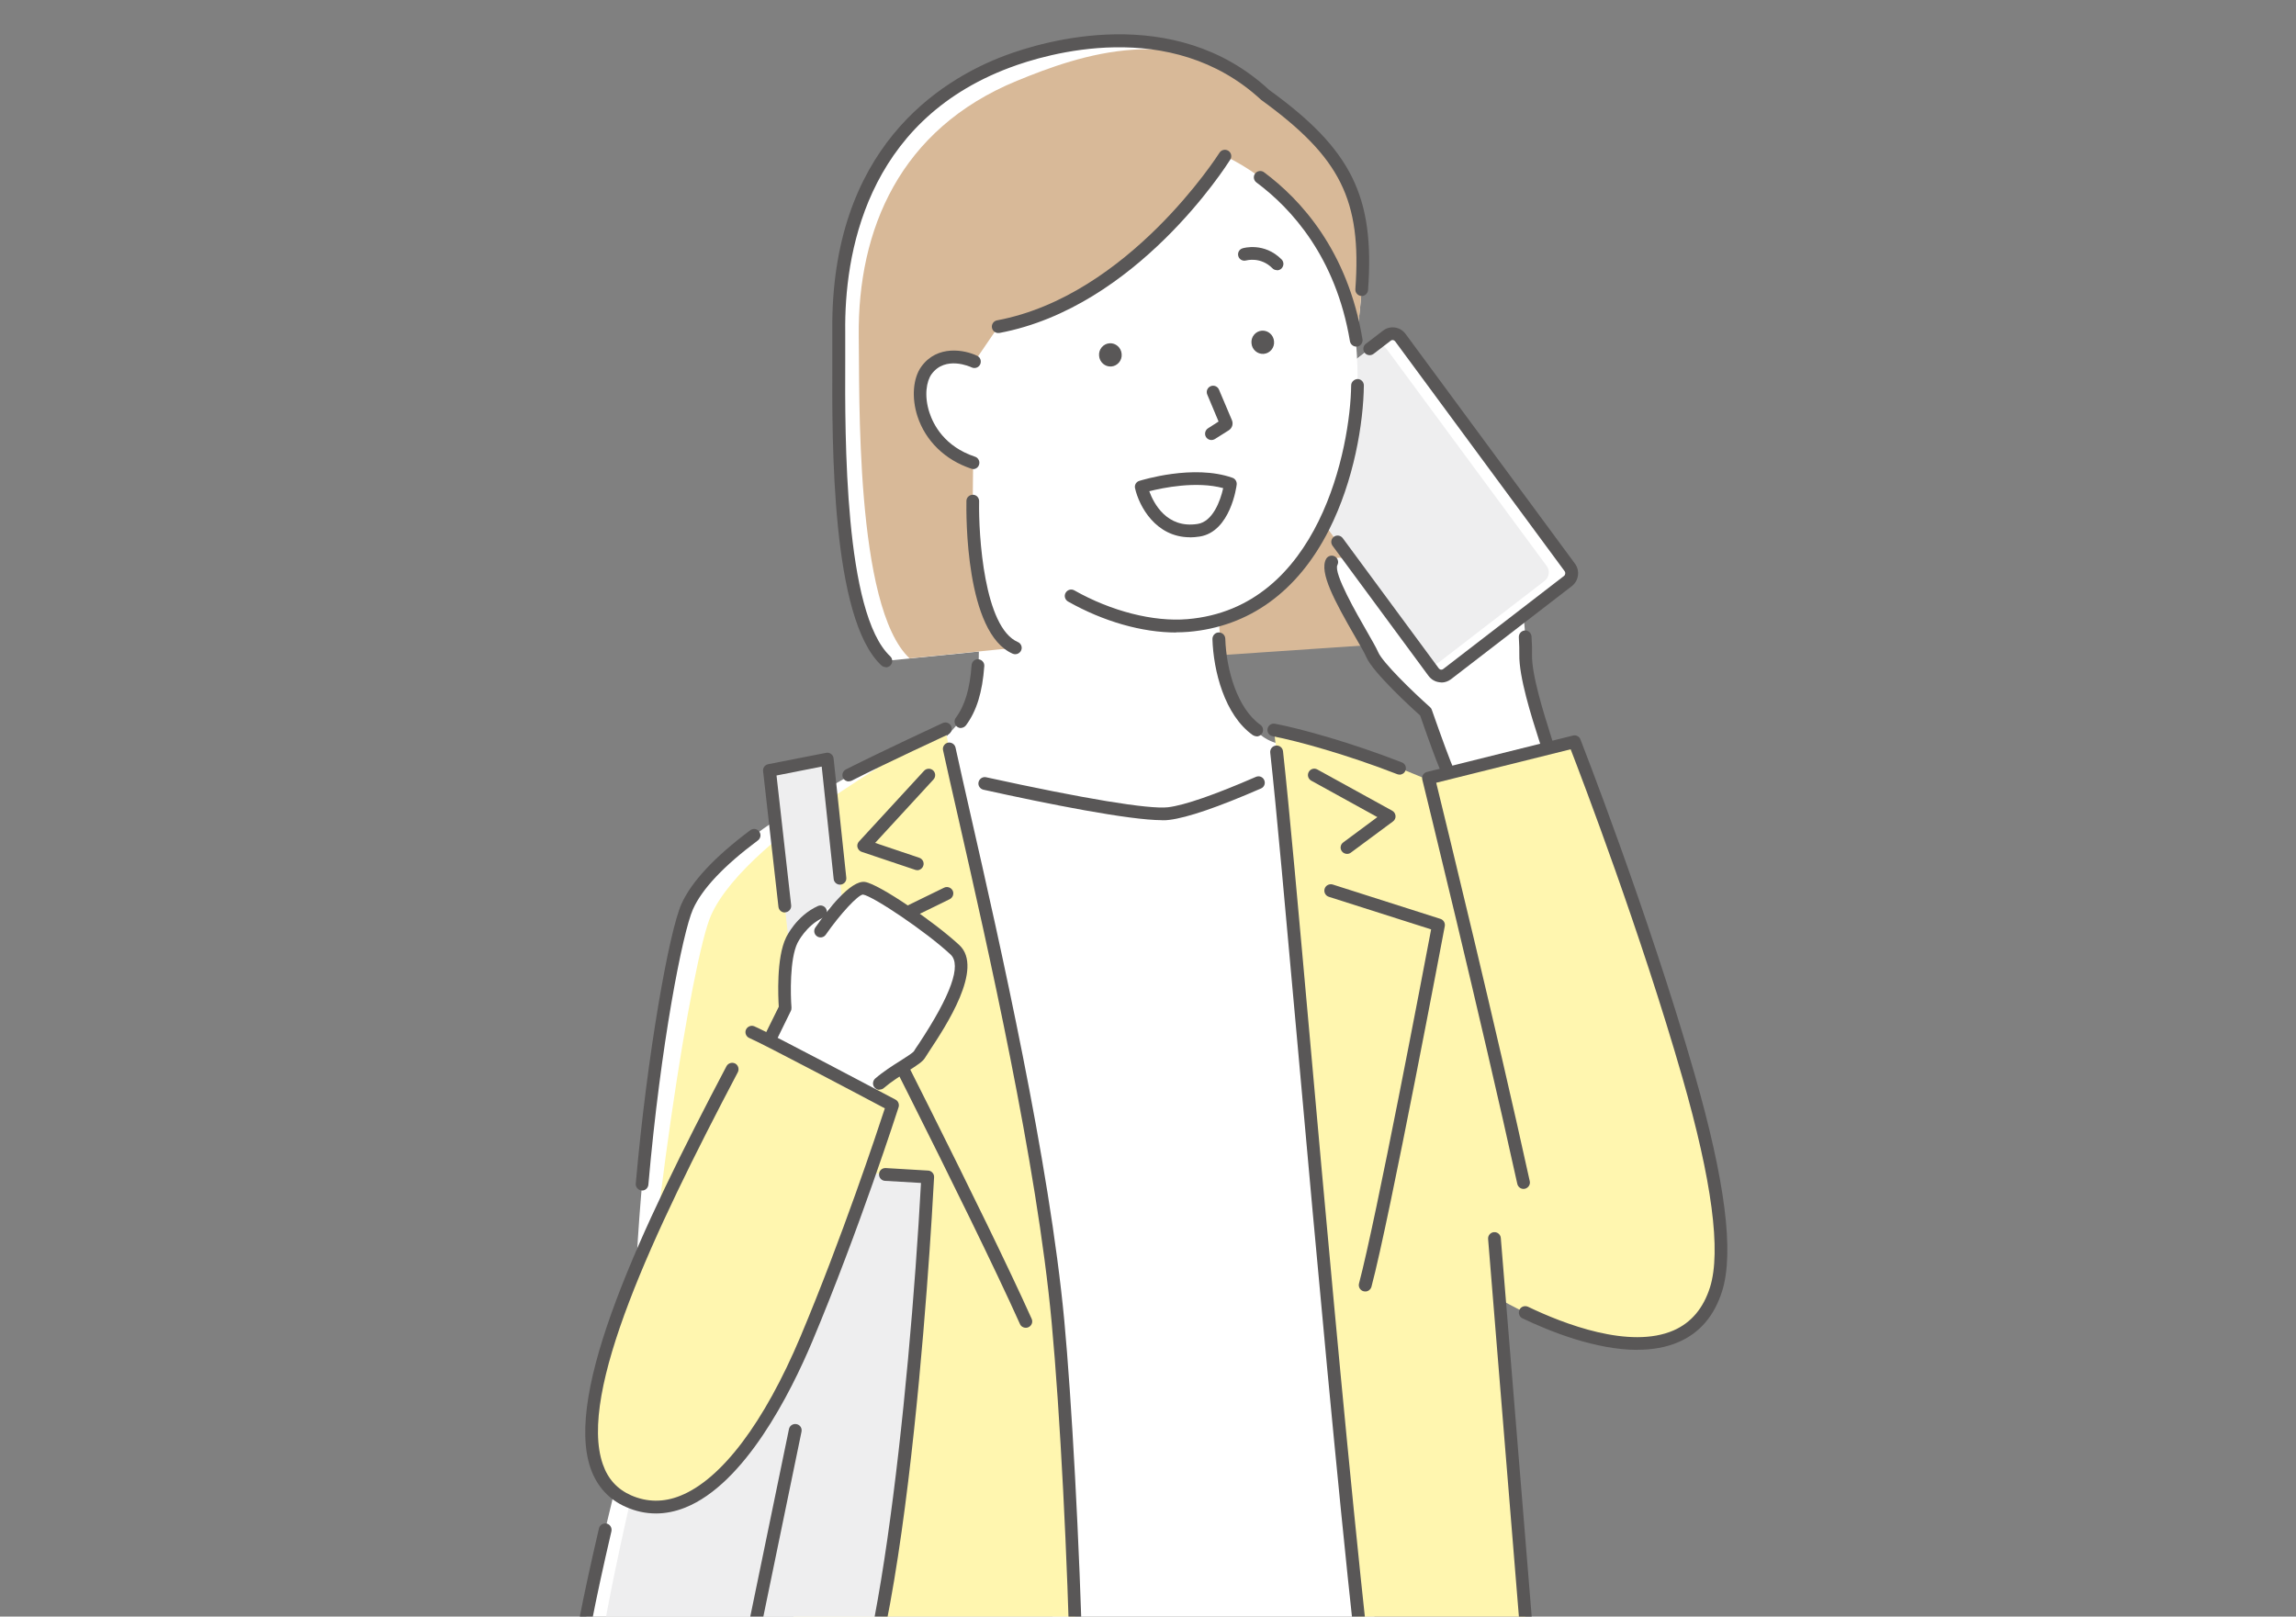 <?xml version="1.0" encoding="UTF-8"?>
<svg id="_レイヤー_1" xmlns="http://www.w3.org/2000/svg" version="1.1" viewBox="0 0 284 200">
  <rect x="0" y="0" width="284" height="200" fill="#808080" stroke="none"/>
  <!-- Generator: Adobe Illustrator 29.7.1, SVG Export Plug-In . SVG Version: 2.1.1 Build 8)  -->
  <defs>
    <style>
      .st0 {
        fill: #d8b998;
      }

      .st1 {
        fill: #fff;
      }

      .st2 {
        fill: #eeeeef;
      }

      .st3 {
        fill: #595757;
      }

      .st4 {
        fill: #fff6af;
      }
    </style>
  </defs>
  <path class="st0" d="M165.65,58.75s.92,20.82,4.27,21.02l-22.26,1.51-1.16-20.78s19.15-1.75,19.15-1.75Z"/>
  <path class="st1" d="M164.71,69.54c.61-1.19,2.66-.31,4.85,1.7l1.62-14.28s1.19-3.97,4.33-3.16,9.07,5.93,10.49,9.52c1.42,3.59,2.84,14.16,2.74,17.63-.1,3.47,3.12,11.57,2.77,11.64-.35.07-12.32,2.99-12.32,2.99-.35-.34-2.84-7.51-2.84-7.51,0,0-5.78-5.16-6.6-7.08s-6-9.58-5.02-11.46h-.01Z"/>
  <path class="st3" d="M191.5,93.38c-.38,0-.72-.29-.78-.68-.02-.12-.22-.71-.4-1.28-.86-2.69-2.46-7.69-2.39-10.49,0-.52,0-1.21-.06-2.09-.02-.43.3-.8.73-.84s.8.3.84.73c.06.91.08,1.67.06,2.23-.07,2.53,1.54,7.55,2.3,9.97.31,1,.43,1.34.46,1.55.06.43-.24.83-.67.89h-.11.01Z"/>
  <path class="st1" d="M179.1,83.3l14.74-11.35c.58-.44.7-1.28.25-1.87l-20.81-28.21c-.43-.59-1.26-.71-1.84-.26l-14.74,11.35c-.58.44-.7,1.28-.25,1.87l20.81,28.21c.43.59,1.26.71,1.84.26Z"/>
  <path class="st2" d="M178.05,81.89l13-10.02c.58-.44.7-1.28.25-1.87l-19.76-26.79c-.43-.59-1.26-.71-1.84-.26l-13,10.02c-.58.44-.7,1.28-.25,1.87l19.76,26.79c.43.59,1.26.71,1.84.26Z"/>
  <path class="st3" d="M178.29,84.42c-.1,0-.18,0-.28-.02-.53-.07-.98-.35-1.31-.78l-11.88-16.11c-.25-.35-.18-.84.17-1.1.35-.26.84-.18,1.1.17l11.88,16.11c.06.08.16.14.25.16.07,0,.18,0,.28-.07l14.95-11.52c.18-.13.22-.41.08-.6l-20.96-28.43c-.06-.08-.16-.14-.25-.16-.1,0-.2,0-.28.07l-2.14,1.64c-.35.26-.84.2-1.1-.14-.26-.35-.2-.84.14-1.1l2.14-1.64c.42-.32.95-.46,1.46-.38.53.07.98.35,1.31.78l20.96,28.43c.65.88.47,2.12-.38,2.78l-14.95,11.52c-.35.26-.76.41-1.19.41h-.01Z"/>
  <path class="st1" d="M181.34,325.49s3.77-85.57.54-101.11c-.83-4.01-3.89-16.93-5.18-22.92h-69.27s-3.64,23.18-3.9,25.7c-3.52,34.43-3.98,101.69-3.98,101.69,0,0,20.05,6.47,45.13,2.96,0,0,24.33,3.67,36.67-6.34Z"/>
  <path class="st4" d="M181.34,325.49s3.77-85.57.54-101.11c-.83-4.01-3.89-16.93-5.18-22.92h-69.27s-.07,23-.34,25.52c-3.52,34.43-4.02,102.83-4.02,102.83,0,0,16.52,5.52,41.6,2,0,0,24.33,3.67,36.67-6.34Z"/>
  <path class="st1" d="M119.98,69.93c-9.96-8.34-13.91-27.66-6.06-42.84,7.85-15.17,29.6-18.57,42.18-10.55,12.58,8.03,11.82,31.14,11.82,31.14-.08,7.91-3.6,25.19-17.13,29.01-.08,1.97,1.42,16.27,9.18,15.39l2.14,7.46-15.8,13.24-28.38-12.32-2.57-7.44,3.91-4.34c3.61-4.88.71-18.75.71-18.75h.01Z"/>
  <path class="st1" d="M170.24,206.51s-20.96,3.66-38.35,4.06l-16.53-102.94.49-12.06s23.89,5.64,28.71,5.06c4.82-.58,16.79-6.44,17.07-6.55l5.11,13.06,3.49,99.35v.02h0Z"/>
  <path class="st3" d="M145.09,330.12h-.05c-.43-.02-.77-.4-.74-.84l4.04-64.56c.02-.43.42-.74.84-.74.43.02.77.4.74.84l-4.04,64.56c-.02.42-.37.74-.79.74h0Z"/>
  <path class="st3" d="M154.8,42.46c.06.79.74,1.38,1.51,1.32.77-.06,1.36-.76,1.28-1.55-.06-.79-.74-1.38-1.51-1.32-.77.06-1.36.76-1.28,1.55Z"/>
  <path class="st3" d="M135.95,44.02c.06.79.74,1.38,1.51,1.32.77-.06,1.36-.76,1.28-1.55-.06-.79-.74-1.38-1.51-1.32-.77.06-1.36.76-1.28,1.55Z"/>
  <path class="st1" d="M78.78,179.73h21.91l-7.4,58.99s35.17,4.51,38.77-.49c2.57-3.58.85-52.76-1.2-74.73-2.4-25.85-12.32-64.71-13.94-73.32,0,0-27.31,11.7-31.91,21.98-2.34,5.24-8.15,40.92-6.24,67.57"/>
  <path class="st4" d="M78.78,179.73h21.91l-7.4,58.99s35.17,4.51,38.77-.49c2.57-3.58.85-52.76-1.2-74.73-2.4-25.85-12.32-64.71-13.94-73.32,0,0-24.38,12.77-28.97,23.06-2.34,5.24-7.73,39.09-9.18,66.5"/>
  <path class="st1" d="M114.74,145.61s-3.61,68.71-12.24,71.11c-12,3.34-28.31-.18-31.09-4.74-2.78-4.56,15.37-68.05,15.37-68.05l27.97,1.69h-.01Z"/>
  <path class="st2" d="M114.74,145.61s-3.41,68.71-11.53,71.11c-11.32,3.34-26.66-.18-29.29-4.74-2.63-4.56,14.48-68.05,14.48-68.05l26.35,1.69h-.01Z"/>
  <path class="st3" d="M149.85,54.44c-.26,0-.52-.13-.67-.36-.23-.37-.12-.85.24-1.09l1.31-.84-1.4-3.34c-.17-.4.02-.86.42-1.03s.86.02,1.03.42l1.6,3.78c.19.46.04.97-.38,1.25l-1.73,1.09c-.13.08-.28.12-.42.12h.01ZM150.92,52.6h0Z"/>
  <polygon class="st2" points="95.17 95.31 100.85 145.61 107.8 145.49 102.31 93.91 95.17 95.31"/>
  <path class="st3" d="M157.95,33.42c-.2,0-.41-.07-.56-.23-1.45-1.46-3.18-.98-3.25-.97-.42.12-.85-.12-.97-.53-.12-.42.11-.85.53-.97.11-.04,2.68-.78,4.82,1.37.31.31.3.8,0,1.12-.16.16-.36.23-.55.23h-.01Z"/>
  <path class="st3" d="M145.47,78.25c-4.21,0-8.99-1.36-13.36-3.83-.38-.22-.52-.7-.3-1.08s.7-.52,1.08-.3c4.56,2.58,9.78,3.91,13.97,3.56,16.38-1.36,20.18-21.35,20.27-28.93,0-.43.4-.76.79-.78.43,0,.78.36.78.79-.05,4.63-1.21,11.77-4.33,17.91-3.86,7.61-9.88,11.95-17.37,12.58-.49.04-1.01.06-1.51.06h-.01Z"/>
  <path class="st4" d="M184.84,153.24l6.52,79.93s-13.5,6.38-17.99,1.92c-4.12-4.09-13.68-129.41-15.8-144.78,7.13,1.34,26.1,7.58,29.4,12.91,1.94,3.13,5.1,14.45,7.96,27.95l-10.07,22.07h-.01Z"/>
  <path class="st3" d="M118.86,90.07c-.17,0-.32-.05-.47-.16-.35-.26-.42-.76-.17-1.1,1.13-1.52,1.75-3.59,1.96-6.52.04-.43.4-.78.84-.73.43.04.76.41.73.84-.23,3.23-.95,5.57-2.27,7.34-.16.2-.4.32-.64.32h.01Z"/>
  <path class="st3" d="M155.43,91.09c-.16,0-.31-.05-.46-.14-3.5-2.47-4.88-7.96-5-11.89,0-.43.32-.8.77-.82.43,0,.8.32.82.77.12,3.86,1.5,8.65,4.34,10.66.36.25.44.74.19,1.1-.16.22-.4.34-.65.34h-.01Z"/>
  <path class="st3" d="M113.45,107.65c-.08,0-.17-.01-.25-.04l-6.61-2.22c-.25-.08-.44-.29-.52-.55s0-.53.18-.73l8.05-8.75c.3-.32.79-.34,1.12-.05.32.3.34.79.05,1.12l-7.22,7.85,5.46,1.84c.41.14.64.59.49,1-.11.32-.42.54-.74.54Z"/>
  <path class="st3" d="M126.88,164.27c-.3,0-.59-.17-.72-.47-6.2-13.82-22.77-46.14-22.94-46.47-.1-.19-.11-.41-.05-.61s.22-.37.41-.46l13.2-6.44c.4-.19.86-.02,1.06.36.19.4.02.86-.36,1.06l-12.48,6.1c2.48,4.86,16.91,33.12,22.61,45.82.18.4,0,.86-.4,1.04-.11.05-.22.07-.32.07h0Z"/>
  <path class="st3" d="M166.62,105.64c-.24,0-.48-.11-.64-.32-.26-.35-.19-.84.17-1.1l4.22-3.13-8.18-4.51c-.38-.22-.52-.68-.31-1.07s.68-.53,1.07-.31l9.26,5.1c.24.13.38.37.41.64.02.26-.1.53-.31.68l-5.21,3.86c-.14.11-.3.16-.47.16h-.01Z"/>
  <path class="st3" d="M168.86,159.77c-.07,0-.13,0-.2-.02-.42-.11-.67-.54-.56-.96,2.09-7.85,7.97-38.79,8.92-43.81l-12.65-4.03c-.42-.13-.65-.58-.52-1s.58-.64,1-.52l13.32,4.25c.38.12.61.5.54.9-.07.36-6.79,36.05-9.07,44.61-.1.35-.41.59-.76.59h-.01Z"/>
  <path class="st1" d="M125.59,80.15c-5.57-2.39-5.27-18.17-5.27-18.17l.05-4.75c-6.5-2.16-7.57-8.92-5.77-11.41,2.12-2.94,5.94-1.09,5.94-1.09l2.94-4.31c16.81-3.14,28.03-21.09,28.03-21.09,0,0,13.34,5.38,16.25,22.77,1.99-15.14,1.03-21.42-11.33-30.38-10.14-9.38-24.01-7.03-31.85-4.09-15.95,5.99-21,20.22-20.85,33.39.13,6.74-1,34.37,5.82,40.74l16.04-1.6h0Z"/>
  <path class="st0" d="M125.59,80.15c-5.57-2.39-5.27-18.17-5.27-18.17l.05-4.75c-6.5-2.16-7.57-8.92-5.77-11.41,2.12-2.94,5.94-1.09,5.94-1.09l2.94-4.31c16.81-3.14,28.03-21.09,28.03-21.09,0,0,13.34,5.38,16.25,22.77,1.99-15.14,1.03-21.42-11.33-30.38-10.14-9.38-22.91-4.91-30.65-1.72-14.5,5.96-19.7,18.42-19.56,31.59.13,6.74-.52,33.49,6.29,39.86l13.08-1.31h0Z"/>
  <path class="st3" d="M120.38,58.02c-.08,0-.17,0-.25-.04-3.24-1.08-5.66-3.44-6.65-6.49-.74-2.29-.55-4.7.48-6.13,1.99-2.75,5.39-2.08,6.91-1.34.4.19.55.66.37,1.06-.19.4-.66.56-1.06.37-.13-.06-3.25-1.51-4.96.85-.61.85-.94,2.64-.26,4.73.49,1.51,1.87,4.22,5.64,5.47.41.13.64.59.5,1-.11.34-.42.54-.74.54h.01Z"/>
  <path class="st3" d="M125.59,80.94c-.11,0-.2-.02-.31-.06-5.89-2.53-5.77-17.23-5.74-18.9,0-.43.36-.77.8-.77s.78.37.77.8c-.08,4.24.62,15.63,4.79,17.42.4.17.59.64.41,1.03-.13.3-.42.48-.72.48h0Z"/>
  <path class="st3" d="M109.55,82.53c-.19,0-.38-.07-.54-.22-6.17-5.77-6.1-27.32-6.06-37.68v-3.61c-.25-22.64,13.28-31.11,21.37-34.15,4.69-1.76,20.89-6.65,32.66,4.25,10.2,7.38,13.08,13.19,12.24,24.77-.04.43-.44.78-.84.73-.43-.04-.76-.41-.73-.84.79-11.04-1.82-16.29-11.66-23.43-11.18-10.34-26.64-5.66-31.1-3.98-17.94,6.73-20.45,23.35-20.34,32.65.01.88.01,2.12,0,3.64-.04,9.35-.11,31.22,5.56,36.53.32.3.34.79.04,1.12-.16.17-.36.25-.58.25h-.01Z"/>
  <path class="st3" d="M167.76,42.88c-.38,0-.71-.28-.78-.66-1.74-10.42-7.25-16.44-11.57-19.65-.35-.26-.42-.76-.16-1.1s.76-.42,1.1-.16c4.55,3.38,10.36,9.72,12.18,20.66.07.43-.22.84-.65.91h-.13Z"/>
  <path class="st3" d="M123.48,41.2c-.37,0-.71-.26-.78-.65-.08-.43.2-.84.64-.92,16.27-3.05,27.39-20.57,27.5-20.73.23-.37.72-.48,1.09-.25s.48.72.25,1.09c-.47.74-11.59,18.27-28.55,21.45h-.16Z"/>
  <path class="st3" d="M137.58,211.12c-.42,0-.77-.32-.79-.74-.02-.43.31-.8.74-.83,9.68-.55,19.64-1.84,26.29-2.82.42-.06.83.23.9.66.06.43-.24.83-.66.9-6.68.98-16.69,2.28-26.43,2.84h-.05Z"/>
  <path class="st3" d="M181.34,326.27h-.05c-.43-.02-.77-.4-.74-.83.04-.59,3.16-58.89,2.09-83.85-.02-.43.32-.8.76-.82.46-.02.8.32.82.76,1.08,25.03-2.05,83.42-2.09,84.01-.02.42-.37.74-.79.74h.01Z"/>
  <path class="st3" d="M99.54,329.66h-.02c-.43,0-.78-.37-.77-.8,0-.48,1.14-47.98,2.32-84.77.01-.43.37-.83.82-.76.43,0,.78.37.77.82-1.18,36.78-2.3,84.28-2.32,84.76,0,.43-.36.77-.79.77h0Z"/>
  <path class="st3" d="M143.75,101.47c-4.07,0-14.1-2-22.11-3.77-.42-.1-.7-.52-.6-.94s.52-.7.94-.6c12.14,2.66,20.12,3.98,22.5,3.71,2.02-.24,5.77-1.54,10.87-3.76.4-.17.86,0,1.03.41.17.4,0,.86-.41,1.03-5.32,2.32-9.12,3.61-11.32,3.88-.25.04-.55.05-.9.05h0Z"/>
  <path class="st3" d="M147.2,66.47c-4.24,0-6.3-3.84-6.8-6.06-.1-.4.13-.8.53-.92.28-.08,6.68-2.09,11.52-.38.35.12.56.48.52.84-.02.24-.78,5.84-4.58,6.43-.41.06-.8.1-1.18.1ZM142.16,60.78c.54,1.48,2.16,4.64,5.98,4.04,1.88-.29,2.82-2.88,3.16-4.43-3.34-.9-7.46-.04-9.13.38Z"/>
  <path class="st1" d="M118.1,117.53c-2.94-2.76-9.74-7.39-11.26-7.62-.4-.06-.95.26-1.55.79,0,0-6.11,3.02-7.38,5.63s-.82,8.36-.82,8.36l-2.66,5.42,13.12,6.78,1.21-2.87c1.85-1.6,4.56-2.89,4.94-3.56.78-1.34,7.33-10.19,4.39-12.95h0Z"/>
  <path class="st4" d="M182.64,158.98c7.06,4.73,25.63,13.32,29.63.52,1.46-4.67.28-13.52-3.42-26.41-5.77-20.12-14.09-41.3-14.09-41.3l-18.06,4.5s5.68,22.75,10.26,43.68l-5.6.67,1.28,18.36h0Z"/>
  <path class="st3" d="M179.18,96.37c-.19,0-.4-.07-.54-.22-.16-.14-.48-.46-2.98-7.63-1.06-.95-5.83-5.32-6.65-7.21-.2-.48-.74-1.42-1.37-2.5-2.57-4.46-4.48-8-3.62-9.64.2-.38.67-.54,1.07-.34.38.2.54.67.34,1.07-.52,1,2.47,6.17,3.59,8.12.67,1.18,1.21,2.1,1.45,2.66.55,1.28,4.22,4.85,6.41,6.8.1.08.18.2.22.32,1.12,3.2,2.42,6.77,2.71,7.27.24.3.23.74-.05,1.04-.16.16-.36.24-.56.24h-.01Z"/>
  <path class="st3" d="M173.12,95.83c-.1,0-.19-.01-.29-.05-6.13-2.39-12.29-4.1-15.42-4.7-.43-.08-.71-.49-.62-.92.08-.43.5-.71.92-.62,3.2.6,9.48,2.36,15.69,4.78.41.16.61.61.44,1.02-.12.31-.42.5-.73.5h0Z"/>
  <path class="st3" d="M178.29,237.44c-2.18,0-4.15-.48-5.47-1.8-2.82-2.81-7.25-49.84-12.32-106.41-1.43-15.86-2.65-29.57-3.38-36.11-.05-.43.26-.83.7-.88.44-.05.83.26.88.7.73,6.55,1.96,20.27,3.38,36.14,3.43,38.29,9.18,102.37,11.87,105.44,3.22,3.19,12.64-.07,16.59-1.86l-6.47-79.37c-.04-.43.29-.82.72-.85.42-.04.82.29.85.72l6.52,79.93c.02.32-.16.64-.44.78-.42.19-7.63,3.56-13.4,3.56h-.01Z"/>
  <path class="st3" d="M202.54,167c-5.14,0-10.79-2.26-14.22-3.9-.4-.19-.55-.66-.37-1.06.19-.4.66-.55,1.06-.37,4.39,2.11,12.58,5.29,18.01,2.92,2.17-.95,3.68-2.74,4.5-5.34,1.39-4.45.24-13.19-3.43-25.97-5.14-17.9-12.38-36.89-13.81-40.58l-16.63,4.14c1.16,4.74,7.45,30.48,11.57,49.29.1.42-.18.84-.6.94-.43.1-.84-.18-.94-.6-4.54-20.67-11.68-49.72-11.75-50.02-.11-.42.16-.85.58-.95l18.06-4.5c.38-.1.78.11.92.48.08.22,8.39,21.44,14.11,41.37,3.8,13.26,4.92,22.05,3.42,26.87-.96,3.06-2.76,5.18-5.38,6.31-1.56.68-3.3.96-5.1.96h0Z"/>
  <path class="st3" d="M79.43,147.28h-.07c-.43-.04-.76-.42-.72-.85,1.42-16.09,4.12-31.14,5.65-34.59,1.24-2.76,4.1-5.83,8.52-9.13.35-.26.84-.19,1.1.16s.19.84-.16,1.1c-4.2,3.13-6.91,6-8.03,8.51-1.28,2.88-4,16.68-5.52,34.09-.04.41-.38.72-.78.72Z"/>
  <path class="st3" d="M104.99,96.68c-.29,0-.56-.16-.71-.43-.19-.38-.04-.86.35-1.06,4.51-2.28,11.89-5.7,11.98-5.74.4-.18.86,0,1.04.38.18.4,0,.86-.38,1.04-.07.04-7.44,3.43-11.92,5.71-.12.06-.24.08-.36.08Z"/>
  <path class="st3" d="M119.14,241.37c-2.22,0-4.81-.07-7.85-.24-9.17-.5-18-1.62-18.09-1.63-.43-.06-.73-.44-.68-.88l2.11-16.81c.05-.43.44-.73.88-.68.43.06.74.44.68.88l-2.02,16.03c13.48,1.68,34.87,3.04,37.25-.26,2.27-3.16.78-51.37-1.34-74.2-1.82-19.65-7.93-46.5-11.58-62.54-.76-3.32-1.39-6.12-1.85-8.22-.1-.42.18-.84.6-.94.43-.08.84.18.94.6.46,2.09,1.08,4.88,1.84,8.2,3.66,16.08,9.77,42.98,11.62,62.74,1.78,19.15,3.98,71.19,1.04,75.27-.52.72-1.93,2.69-13.57,2.69h.04,0Z"/>
  <path class="st3" d="M91.92,218.83c-9.64,0-18.97-2.83-21.18-6.44-.71-1.15-.96-4.85,3.35-23.31.1-.42.53-.68.95-.59s.68.53.59.95c-4.26,18.24-3.9,21.55-3.54,22.13,2.45,4.02,18.3,7.7,30.2,4.39,5.83-1.62,10.2-43.21,11.63-69.61l-4.45-.26c-.43-.02-.77-.4-.74-.84.02-.43.38-.77.84-.74l5.23.31c.43.02.77.4.74.83-.37,7.09-3.9,69.34-12.82,71.83-3.38.94-7.12,1.36-10.79,1.36h-.01Z"/>
  <path class="st3" d="M97.07,112.89c-.4,0-.73-.3-.78-.7l-1.9-16.79c-.05-.41.23-.78.64-.86l7.15-1.4c.22-.05.44,0,.62.14.18.13.29.34.31.55l1.57,14.75c.05.43-.26.82-.7.86-.42.05-.82-.26-.86-.7l-1.48-13.9-5.59,1.1,1.81,16.05c.05.43-.26.83-.7.88,0,0-.11,0-.11,0Z"/>
  <g>
    <path class="st3" d="M108.78,134.83c-.22,0-.44-.1-.6-.28-.29-.32-.25-.83.08-1.12.97-.84,2.16-1.6,3.12-2.2.67-.43,1.51-.96,1.67-1.18.1-.17.3-.49.59-.9,4-6.05,5.32-9.77,3.94-11.06-3.04-2.84-9.61-7.24-10.84-7.42-.62.05-2.78,2.36-4.6,4.97-.25.36-.74.44-1.09.19-.36-.25-.44-.74-.19-1.09,1.54-2.21,4.38-5.88,6.13-5.63,1.8.28,8.7,5.04,11.68,7.82,3.05,2.86-1.68,10.02-3.7,13.08-.25.38-.44.67-.54.84-.28.48-.94.91-2.18,1.7-.96.61-2.05,1.3-2.93,2.06-.14.13-.34.19-.52.19h-.02,0Z"/>
    <path class="st3" d="M95.25,129.31c-.12,0-.24-.02-.35-.08-.4-.19-.55-.66-.36-1.06l1.79-3.62c-.07-1.12-.32-6.06.9-8.56.05-.1,1.26-2.68,3.94-3.9.4-.18.86,0,1.04.4s0,.86-.4,1.04c-2.12.97-3.16,3.12-3.17,3.14-.97,1.99-.86,6.43-.74,7.97,0,.14-.01.29-.07.41l-1.87,3.82c-.13.28-.42.44-.71.44h0Z"/>
  </g>
  <path class="st3" d="M91.08,213.02h-.16c-.43-.08-.7-.5-.61-.94l7.28-35.28c.08-.42.5-.7.94-.61s.7.5.61.94l-7.28,35.28c-.07.37-.41.62-.77.62h-.01Z"/>
  <path class="st4" d="M92.99,127.67c1.87.79,17.41,9.05,17.41,9.05,0,0-4.82,15.05-10.66,28.93-5.46,12.98-13.6,23.75-21.99,20.07-11.77-5.15,1.31-31.91,15.24-58.04h0Z"/>
  <path class="st3" d="M81.13,187.24c-1.25,0-2.48-.26-3.7-.8-2.11-.92-3.58-2.53-4.37-4.76-3.3-9.43,6.12-29.49,16.8-49.77.2-.38.68-.53,1.07-.34.38.2.53.68.34,1.07-10.51,19.97-19.8,39.67-16.7,48.52.64,1.84,1.79,3.08,3.5,3.84,1.97.86,4.02.88,6.08.05,5.1-2.04,10.38-9.04,14.87-19.7,5.09-12.11,9.46-25.25,10.43-28.23-2.84-1.51-15.15-8.02-16.76-8.7-.4-.17-.59-.64-.42-1.03s.64-.59,1.03-.42c1.87.79,16.83,8.74,17.47,9.07.34.18.49.58.38.94-.05.16-4.9,15.24-10.68,28.99-2.7,6.41-8.33,17.6-15.73,20.55-1.21.48-2.41.72-3.6.72h-.01Z"/>
</svg>